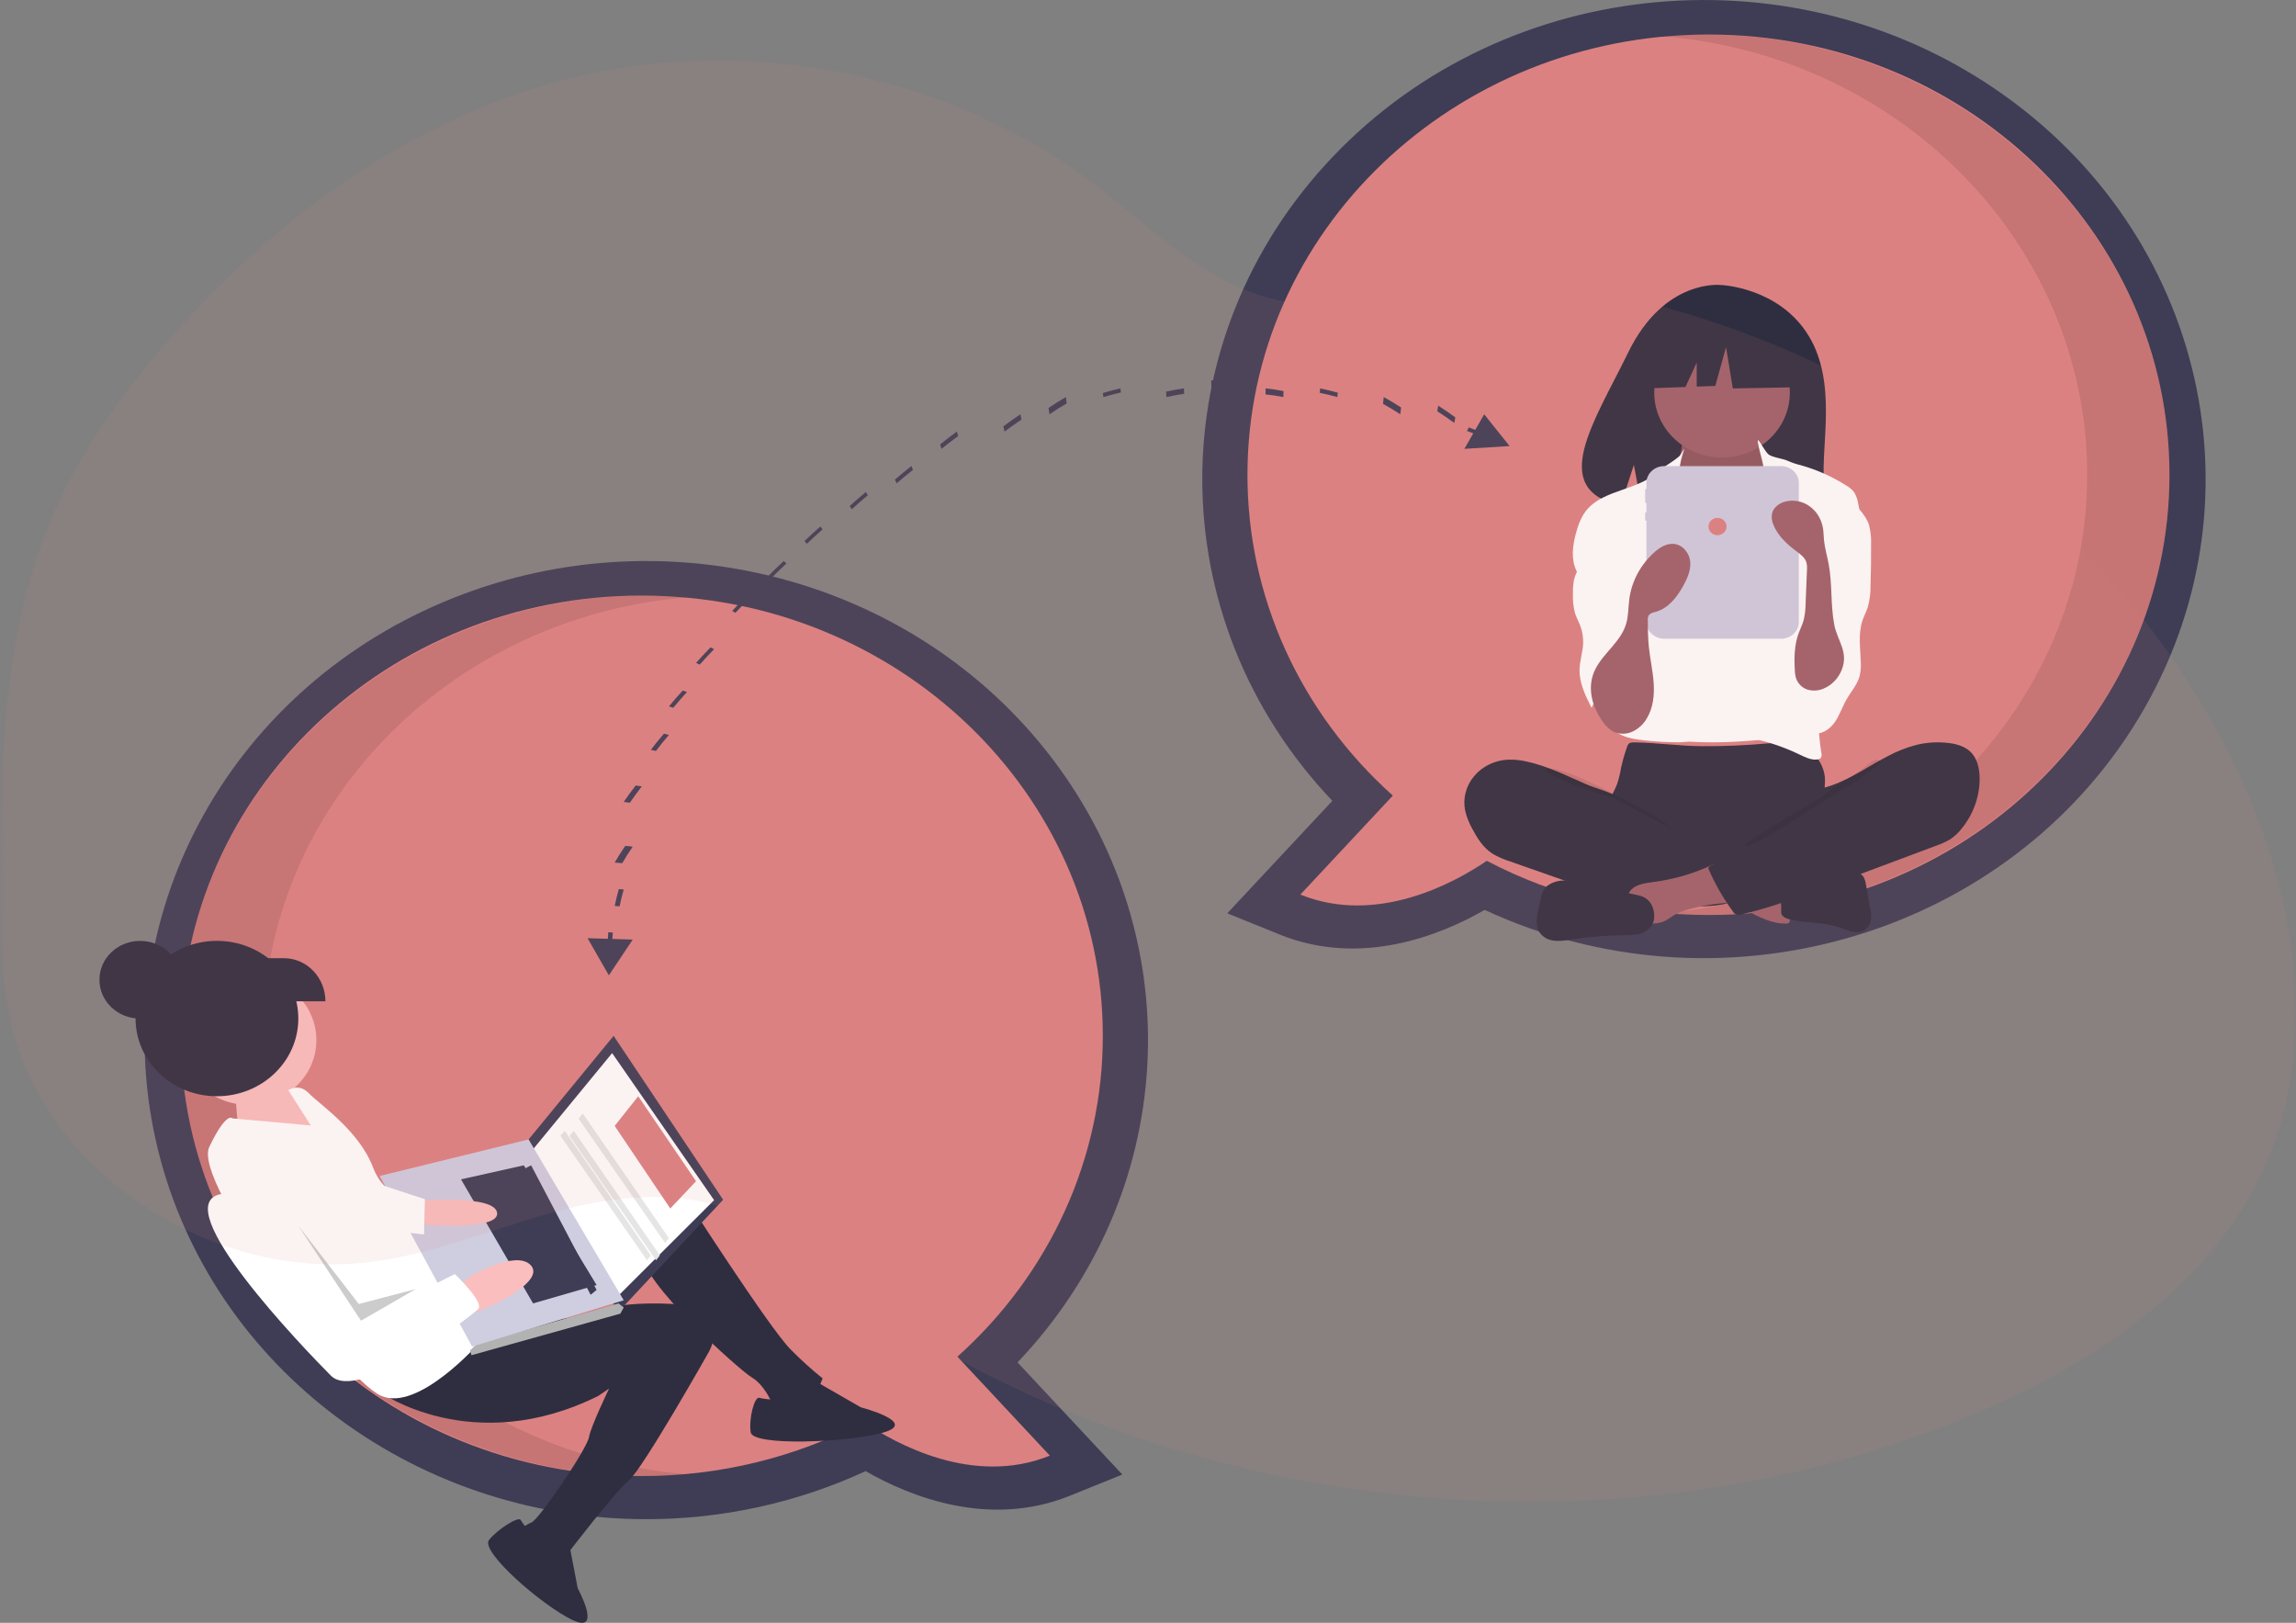 <?xml version="1.0" encoding="UTF-8"?>
<svg version="1.1" width="283" height="200" viewBox="0 0 283 200" xmlns="http://www.w3.org/2000/svg" xmlns:xlink="http://www.w3.org/1999/xlink">
<rect x="0" y="0" width="283" height="200" fill="#808080" stroke="none"/>
<defs>
<filter id="a" x="0%" y="0%" width="100%" height="100%">
<feColorMatrix in="SourceGraphic" values="0 0 0 0 1 0 0 0 0 1 0 0 0 0 1 0 0 0 1 0"/>
</filter>
<mask id="o">
<g filter="url(#a)">
<rect width="283" height="200" fill-opacity=".102"/>
</g>
</mask>
<clipPath id="v">
<rect width="283" height="200"/>
</clipPath>
<g id="c" clip-path="url(#v)">
<path d="m257.27 58.512c0-28.348-22.977-51.613-52.262-54.043 1.672-0.141 3.359-0.215 5.066-0.215 31.66 0 57.328 24.293 57.328 54.258 0 29.965-25.668 54.254-57.328 54.254-1.703 0-3.391-0.074-5.059-0.215 29.285-2.43 52.254-25.695 52.254-54.039z"/>
</g>
<mask id="n">
<g filter="url(#a)">
<rect width="283" height="200" fill-opacity=".102"/>
</g>
</mask>
<clipPath id="u">
<rect width="283" height="200"/>
</clipPath>
<g id="b" clip-path="url(#u)">
<path d="m32.418 127.66c0-28.348 22.973-51.613 52.258-54.043-1.668-0.137-3.359-0.215-5.066-0.215-31.66 0-57.324 24.293-57.324 54.258s25.664 54.254 57.324 54.254c1.707 0 3.391-0.074 5.059-0.215-29.281-2.43-52.25-25.695-52.25-54.039z"/>
</g>
<mask id="m">
<g filter="url(#a)">
<rect width="283" height="200" fill-opacity=".102"/>
</g>
</mask>
<clipPath id="t">
<rect width="283" height="200"/>
</clipPath>
<g id="h" clip-path="url(#t)">
<path d="m207.24 55.375c-0.133 0.68-0.281 1.387-0.703 1.949-0.488 0.645-1.281 1.012-1.805 1.629-0.789 0.926-0.832 2.234-0.836 3.434-0.004 1.109 0.02 2.289 0.656 3.211 0.453 0.566 1.02 1.051 1.66 1.414 2.391 1.562 4.977 3.148 7.859 3.199 1.195 0.023 2.477-0.277 3.262-1.148 0.34-0.41 0.609-0.871 0.793-1.363 0.734-1.762 1.184-3.621 1.324-5.516 0.105-0.891 0.02-1.793-0.254-2.648-0.348-0.945-1.059-1.723-1.527-2.621-0.551-1.062-0.754-2.269-0.578-3.449 0.023-0.086 0.016-0.172-0.023-0.25-0.078-0.086-0.191-0.129-0.309-0.121l-5.719-0.398c-0.531-0.027-1.062-0.086-1.586-0.176-0.309-0.062-1.121-0.484-1.418-0.375-0.543 0.211-0.684 2.664-0.797 3.231z"/>
</g>
<mask id="l">
<g filter="url(#a)">
<rect width="283" height="200" fill-opacity=".102"/>
</g>
</mask>
<clipPath id="s">
<rect width="283" height="200"/>
</clipPath>
<g id="g" clip-path="url(#s)">
<path d="m193.27 95.273c2.16 0.66 11.289 5.25 12.855 6.852-0.207 0.074-7.328-3.824-7.539-3.887-1.957-0.523-3.875-1.184-5.738-1.977-0.371-0.168-2.41-0.953-2.316-1.41 0.102-0.52 2.352 0.305 2.734 0.422z"/>
</g>
<mask id="k">
<g filter="url(#a)">
<rect width="283" height="200" fill-opacity=".102"/>
</g>
</mask>
<clipPath id="r">
<rect width="283" height="200"/>
</clipPath>
<g id="f" clip-path="url(#r)">
<path d="m229.74 94.629c-1.574 1.191-3.609 2.285-5.172 3.508-0.531 0.418-9.406 5.445-9.531 6.113 1.457 0.246 10.727-6.289 12.051-6.941 1.328-0.652 2.504-1.57 3.668-2.484 0.297-0.23 1.555-0.934 0.703-1.191-0.48-0.148-1.363 0.758-1.719 0.996z"/>
</g>
<mask id="j">
<g filter="url(#a)">
<rect width="283" height="200" fill-opacity=".2"/>
</g>
</mask>
<clipPath id="q">
<rect width="283" height="200"/>
</clipPath>
<g id="e" clip-path="url(#q)">
<path d="m51.254 158.87-6.762 3.898-7.723-11.703 7.453 9.641z"/>
</g>
<mask id="i">
<g filter="url(#a)">
<rect width="283" height="200" fill-opacity=".102"/>
</g>
</mask>
<clipPath id="p">
<rect width="283" height="200"/>
</clipPath>
<g id="d" clip-path="url(#p)">
<path d="m278.21 145.75c-7.012 13.75-21.25 22.945-36.004 29.012-19.863 8.168-41.738 11.406-63.312 10.035-3.781-0.238-7.551-0.621-11.312-1.145-13.051-1.812-25.773-5.332-37.805-10.469-3.477-1.488-6.879-3.109-10.211-4.871-5.566-2.934-10.898-6.25-15.953-9.922-1.273-0.922-2.527-1.867-3.766-2.84-0.855-0.672-1.707-1.359-2.57-2.027-1.82-1.406-3.695-2.742-5.785-3.746-0.629-0.301-1.277-0.574-1.938-0.812-6.617-2.394-14.25-1.488-21.141 0.379-5.242 1.418-10.352 3.363-15.586 4.75-2.328 0.637-4.703 1.117-7.102 1.438-5.359 0.641-10.797 0.188-15.953-1.336l-0.441-0.129c-0.738-0.219-1.473-0.461-2.199-0.723l-0.441-0.164c-0.703-0.258-1.395-0.535-2.066-0.828l-0.441-0.191c-0.703-0.312-1.391-0.641-2.066-0.988-0.242-0.117-0.48-0.25-0.719-0.371-3.836-2.035-7.32-4.617-10.336-7.652-0.086-0.082-0.168-0.168-0.266-0.25-0.418-0.43-0.828-0.871-1.227-1.32-0.148-0.164-0.297-0.332-0.441-0.5-0.473-0.551-0.93-1.109-1.371-1.684-0.062-0.082-0.129-0.168-0.191-0.25-1.805-2.371-3.297-4.941-4.449-7.652-0.039-0.082-0.07-0.168-0.102-0.25-0.355-0.863-0.676-1.738-0.965-2.629-0.117-0.371-0.234-0.75-0.332-1.125-0.035-0.109-0.066-0.223-0.094-0.332-1.461-5.453-1.625-11.121-1.625-16.758v-1.969c0.043-9.117 0.188-18.387 1.605-27.375 0-0.066 0.02-0.125 0.027-0.188 0.473-3.027 1.117-6.027 1.93-8.988 0.852-3.106 1.938-6.148 3.25-9.105 3.25-7.277 7.984-13.898 13.238-20.035 13.234-15.445 30.594-28.406 50.906-33.262 21.895-5.227 46.223-0.219 63.879 13.148 5.387 4.074 10.223 8.898 16.27 12.023 5.277 2.719 11.453 3.848 17.105 1.707 4.672-1.77 7.715-2.648 12.961-2.379 10.859 0.586 21.566 2.715 31.762 6.324 0.414 0.145 0.824 0.293 1.234 0.441 26.574 9.664 49.422 28.875 61.297 53.555 0.316 0.652 0.621 1.309 0.918 1.973 7.078 15.723 9.641 34.152 1.828 49.48z" fill="#dc8181"/>
</g>
</defs>
<path d="m183 112.14c-5.488 3.144-15.27 7.082-25.266 3.035l-6.461-2.617 12.949-13.859c-21.41-22.535-21.371-56.918 0.082-79.41 21.457-22.496 57.305-25.738 82.805-7.488 25.5 18.246 32.297 52.008 15.703 77.984-16.598 25.973-51.148 35.652-79.812 22.355zm-24.809-53.195c-0.055 13.684 5.875 26.77 16.363 36.098l3.57 3.203-8.148 8.719c4.246-0.82 7.941-3.012 9.816-4.285l2.57-1.746 2.766 1.449c7.644 3.996 16.223 6.09 24.938 6.09 28.602 0 51.875-22.219 51.875-49.527 0-27.309-23.273-49.527-51.875-49.527s-51.875 22.219-51.875 49.527z" fill="#3e3d55"/>
<path d="m153.76 58.512c0-29.965 25.438-54.258 56.82-54.258s56.824 24.293 56.824 54.258c0 29.961-25.441 54.254-56.824 54.254-9.551 0.012-18.949-2.281-27.32-6.676-3.93 2.672-13.512 7.992-22.977 4.16l11.395-12.199c-11.449-10.242-17.938-24.559-17.918-39.539z" fill="#dc8181"/>
<use mask="url(#o)" xlink:href="#c"/>
<path d="m79.695 187.23c-29.227 0.012-54.469-19.512-60.523-46.812-6.051-27.301 8.742-54.918 35.465-66.215 26.727-11.297 58.082-3.184 75.18 19.449s15.262 53.605-4.398 74.254l12.914 13.82-6.445 2.609c-9.969 4.035-19.723 0.109-25.195-3.027-8.414 3.894-17.645 5.918-26.996 5.922zm0-108.38c-28.527 0-51.734 22.16-51.734 49.398 0 27.238 23.207 49.398 51.734 49.398 8.691 0 17.246-2.09 24.871-6.074l2.758-1.449 2.566 1.742c1.867 1.27 5.555 3.457 9.789 4.277l-8.129-8.695 3.562-3.199c10.461-9.301 16.375-22.352 16.316-36 0-27.238-23.207-49.398-51.734-49.398z" fill="#3e3d55"/>
<path d="m135.93 127.66c0-29.965-25.441-54.258-56.824-54.258-31.383 0-56.82 24.293-56.82 54.258s25.438 54.254 56.82 54.254c9.551 0.012 18.949-2.281 27.32-6.672 3.93 2.668 13.512 7.988 22.977 4.156l-11.395-12.199c11.449-10.242 17.938-24.559 17.922-39.539z" fill="#dc8181"/>
<use mask="url(#n)" xlink:href="#b"/>
<path d="m222.97 41.449c-3.629-6.039-10.805-6.32-10.805-6.32s-6.992-0.883-11.48 8.316c-4.18 8.574-9.953 16.852-0.93 18.859l1.633-5 1.008 5.371c1.285 0.09 2.574 0.113 3.859 0.066 9.664-0.309 18.867 0.09 18.57-3.328-0.391-4.543 1.633-12.152-1.855-17.965zm-23.16 53.188c-0.109 0.66-0.266 1.309-0.473 1.949-0.23 0.621-0.586 1.199-0.797 1.828-0.672 2.012 0.262 4.25 1.746 5.801 1.289 1.34 2.953 2.293 4.793 2.742 1.355 0.277 2.734 0.418 4.117 0.414 3.828 0.125 7.754 0.238 11.383-0.945 1.145-0.383 2.25-0.867 3.305-1.445 0.332-0.156 0.625-0.379 0.859-0.652 0.242-0.406 0.348-0.871 0.309-1.336-0.008-1.562-0.336-3.117-0.258-4.676 0.043-0.867 0.211-1.73 0.125-2.59-0.23-2.008-1.75-3.652-3.789-4.117-1.031-0.215-2.098-0.098-3.144 0-2.719 0.25-5.449 0.371-8.18 0.352-2.793-0.016-5.566-0.426-8.34-0.469-0.824-0.012-0.805 0.23-1.066 0.996-0.242 0.703-0.438 1.422-0.594 2.148z" fill="#2f2e40"/>
<path d="m207.24 55.375c-0.133 0.68-0.281 1.387-0.703 1.949-0.488 0.645-1.281 1.012-1.805 1.629-0.789 0.926-0.832 2.234-0.836 3.434-0.004 1.109 0.02 2.289 0.656 3.211 0.453 0.566 1.02 1.051 1.66 1.414 2.391 1.562 4.977 3.148 7.859 3.199 1.195 0.023 2.477-0.277 3.262-1.148 0.34-0.41 0.609-0.871 0.793-1.363 0.734-1.762 1.184-3.621 1.324-5.516 0.105-0.891 0.02-1.793-0.254-2.648-0.348-0.945-1.059-1.723-1.527-2.621-0.551-1.062-0.754-2.269-0.578-3.449 0.023-0.086 0.016-0.172-0.023-0.25-0.078-0.086-0.191-0.129-0.309-0.121l-5.719-0.398c-0.531-0.027-1.062-0.086-1.586-0.176-0.309-0.062-1.121-0.484-1.418-0.375-0.543 0.211-0.684 2.664-0.797 3.231z" fill="#9f6169"/>
<use mask="url(#m)" xlink:href="#h"/>
<path d="m220.61 48.402c0 4.41-3.742 7.981-8.355 7.981s-8.355-3.57-8.355-7.981c0-4.406 3.742-7.977 8.355-7.977s8.355 3.57 8.355 7.977z" fill="#9f6169"/>
<path d="m208.03 65.887c0.414 0.449 0.91 0.824 1.469 1.102 0.578 0.227 1.203 0.34 1.832 0.328 1.504 0.043 3.141-0.219 4.188-1.238 1.348-1.312 1.305-3.43 2.363-4.961 0.086-0.141 0.203-0.258 0.344-0.352 0.176-0.09 0.379-0.137 0.578-0.125 1.336-0.012 2.5 0.805 3.555 1.582 0.492 0.316 0.918 0.727 1.25 1.195 0.207 0.383 0.348 0.793 0.422 1.215 0.52 2.398 0.688 4.848 0.855 7.289 0.094 1.348 0.188 2.695 0.18 4.047-0.023 4.449-1.121 8.824-2.215 13.152-0.141 0.559-0.332 1.184-0.875 1.449-0.238 0.102-0.496 0.16-0.762 0.176-3.129 0.348-6.266 0.691-9.422 0.738-1.227 0.02-2.457-0.012-3.688-0.086-0.211 0-0.422-0.035-0.621-0.102-0.27-0.121-0.504-0.309-0.676-0.539-1.707-2.023-1.809-4.816-1.797-7.398 0.027-6.309 0.266-12.613 0.719-18.914 0.039-0.52 0.047-1.152-0.352-1.559 0.773 1.078 1.664 2.086 2.652 3z" fill="#fff"/>
<path d="m207.15 56.035c-0.293 0.488-2.438 1.703-2.852 2.109-2.309 2.266-6.531 2.18-8.645 4.609-0.742 0.855-1.129 1.926-1.414 2.992-0.402 1.512-0.617 3.156 0.059 4.578 0.648 1.371 2.012 2.316 2.938 3.539 1.016 1.344 1.473 2.973 1.914 4.562 0.32 1.176 0.648 2.379 0.523 3.586-0.145 1.371-0.859 2.629-1.281 3.949-0.422 1.324-0.492 2.898 0.48 3.938 0.719 0.762 1.84 1.062 2.914 1.234 1.375 0.191 2.762 0.305 4.152 0.336 1.227 0.051 2.578 0.062 3.523-0.668 0.742-0.582 1.066-1.516 1.109-2.418 0.043-0.902-0.16-1.793-0.289-2.688-0.129-0.926-0.18-1.859-0.223-2.793-0.188-4.191-0.211-8.383-0.078-12.578 0.07-0.875 0.027-1.75-0.133-2.609-0.266-1.125-0.918-2.125-1.461-3.156-1.086-1.941-1.578-4.125-1.426-6.309 0.168-2.246 1.219-3.957 0.188-2.215zm10.77-0.09c0.426 0.43 1.887 0.57 2.43 0.848 0.516 0.23 1.051 0.41 1.602 0.539 1.992 0.559 3.887 1.402 5.621 2.508 0.359 0.207 0.68 0.473 0.941 0.789 0.273 0.438 0.453 0.922 0.52 1.43 0.266 1.289 0.535 2.594 0.477 3.902-0.066 1.395-0.496 2.746-0.926 4.078l-1.598 4.977c-1.195 3.711-2.398 7.461-2.734 11.34-0.184 2.148-0.102 4.312 0.246 6.441 0.066 0.207 0.039 0.438-0.078 0.625-0.105 0.098-0.246 0.16-0.395 0.176-0.77 0.113-1.52-0.27-2.219-0.605-2.137-1.035-4.418-1.762-6.773-2.156 0.922-1.293 1.629-2.715 2.106-4.219 0.27-0.957 0.48-1.926 0.633-2.902l0.746-4.188c0.305-1.531 0.516-3.078 0.637-4.629 0.059-0.582 0.023-1.172-0.102-1.746-0.172-0.543-0.398-1.07-0.68-1.57-1.227-2.484-1.801-5.316-1.32-8.027 0.211-1.188 0.621-2.379 0.449-3.57-0.164-1.148 0.008-2.039-0.293-3.176-1.242-4.664-0.098-1.672 0.711-0.863z" fill="#fff"/>
<path d="m195.75 68.129c-0.531 1.102-1.418 2.043-1.719 3.227-0.117 0.555-0.168 1.121-0.148 1.688-0.055 0.852 0.031 1.711 0.25 2.535 0.168 0.523 0.441 1.004 0.637 1.52 0.277 0.715 0.398 1.48 0.363 2.246-0.055 1.062-0.414 2.094-0.441 3.156-0.047 1.672 0.727 3.242 1.48 4.734 0.383-0.953 1.168-1.684 2.141-2.004 0.977-0.32 2.039-0.191 2.91 0.348 0.176-0.215 0.258-0.484 0.23-0.754 0.055-1.941 0.109-3.879 0.16-5.82 0.082-3 0.16-6.035-0.531-8.957-0.309-1.316-0.793-2.633-1.68-3.652-0.469-0.539-2.055-1.957-2.82-1.355-0.348 0.273-0.266 1.012-0.32 1.383-0.082 0.594-0.254 1.168-0.512 1.707zm34.59-3.535c0.227 0.812 0.324 1.656 0.285 2.5 0.012 1.715-0.012 3.434-0.07 5.148 0.012 0.883-0.105 1.762-0.344 2.609-0.18 0.555-0.461 1.07-0.645 1.621-0.562 1.652-0.254 3.441-0.207 5.18 0.035 0.562-0.016 1.129-0.148 1.676-0.293 1.078-1.09 1.949-1.641 2.926-0.527 0.926-0.848 1.965-1.473 2.828-0.629 0.867-1.719 1.551-2.773 1.285-0.801-0.203-1.367-0.887-1.762-1.594-0.855-1.551-1.148-3.34-0.832-5.07 0.395-2.109 1.672-3.981 2.129-6.078 0.633-2.879-0.328-5.848-0.297-8.793-0.016-0.461 0.051-0.922 0.191-1.363 0.238-0.672 0.758-1.207 1.234-1.746 0.598-0.676 1.156-1.383 1.664-2.121 0.344-0.5 0.809-1.773 1.418-1.883 1.355-0.234 2.934 1.855 3.269 2.875z" fill="#fff"/>
<path d="m188.14 93.848c-0.742-0.176-1.512-0.25-2.277-0.227-1.629 0.086-3.144 0.816-4.152 2.016-1.012 1.195-1.422 2.738-1.125 4.238 0.184 0.801 0.488 1.574 0.902 2.301 0.605 1.145 1.328 2.285 2.445 3.019 0.676 0.402 1.398 0.723 2.16 0.957l5.891 2.07c0.863 0.305 1.73 0.609 2.606 0.891 4.394 1.418 8.98 2.269 13.621 2.527 1.414 0.125 2.84 0.059 4.231-0.199 0.336-0.039 0.645-0.195 0.867-0.434 0.109-0.184 0.176-0.387 0.191-0.598l0.363-2.367c0.082-0.332 0.07-0.676-0.031-1-0.164-0.398-0.582-0.648-0.98-0.859-3.871-2.074-8.391-3.223-11.648-6.07-0.77-0.668-1.41-1.734-2.344-2.188-1.055-0.516-2.301-0.812-3.394-1.289-2.387-1.039-4.734-2.234-7.324-2.789z" fill="#2f2e40"/>
<use mask="url(#l)" xlink:href="#g"/>
<path d="m220.23 113.82c0.102 0.012 0.203-0.023 0.285-0.094 0.074-0.105 0.105-0.242 0.09-0.375l-0.008-3.41c-0.863-0.469-1.832-0.617-2.777-0.762l-4.426-0.672c0.102 0.016-0.691 2.164-0.57 2.449 0.215 0.508 1.852 0.953 2.316 1.191 1.605 0.832 3.277 1.746 5.09 1.672z" fill="#9f6169"/>
<path d="m203.95 108.68c-1.043 0.141-2.203 0.266-2.879 0.957-0.852 0.879-0.488 2.188-0.082 3.273 0.051 0.285 0.234 0.539 0.508 0.707 0.273 0.168 0.613 0.23 0.941 0.18 0.949 0.051 1.961 0.094 2.789-0.305 0.375-0.215 0.738-0.441 1.082-0.688 0.613-0.348 1.285-0.609 1.992-0.777 1.305-0.352 2.641-0.586 4-0.707 0.535-0.02 1.066-0.098 1.574-0.234 0.52-0.145 0.93-0.484 1.109-0.922 0.191-0.578-0.203-1.172-0.582-1.684-0.438-0.668-1.004-1.266-1.676-1.77-1.027-0.68-1.535-0.16-2.57 0.277-1.957 0.828-4.051 1.398-6.207 1.691z" fill="#9f6169"/>
<path d="m202.04 110.37-6.637-1.492c-0.797-0.211-1.629-0.332-2.469-0.363-0.852-0.027-1.68 0.23-2.269 0.699-0.516 0.457-0.66 1.086-0.789 1.68l-0.273 1.273c-0.184 0.645-0.234 1.305-0.156 1.957 0.09 0.664 0.578 1.258 1.32 1.613 0.918 0.379 2.043 0.195 3.066 0.035 2.074-0.324 4.18-0.492 6.293-0.512 0.793-0.008 1.625 0 2.328-0.285 0.828-0.371 1.359-1.031 1.422-1.762 0.129-1.086-0.348-2.512-1.836-2.844zm20.141-1.895c0.82-0.117 1.547-0.492 2.336-0.711 1.105-0.312 2.309-0.312 3.481-0.309 0.434-0.031 0.867 0.039 1.25 0.199 0.52 0.277 0.648 0.828 0.738 1.32l0.531 2.973c0.141 0.555 0.156 1.125 0.043 1.684-0.156 0.551-0.625 1.082-1.309 1.223-0.828 0.176-1.641-0.25-2.422-0.527-1.957-0.695-4.231-0.52-6.269-1.039-0.395-0.062-0.738-0.258-0.941-0.539-0.066-0.164-0.094-0.34-0.07-0.512 0.035-0.957-0.219-2.262 0.141-3.172 0.324-0.82 1.574-0.59 2.492-0.59z" fill="#2f2e40"/>
<path d="m236.25 91.793c1.23-0.293 2.504-0.375 3.766-0.242 1.008 0.105 2.047 0.371 2.781 1.031 0.895 0.805 1.18 2.051 1.207 3.223 0.039 2.328-0.777 4.602-2.305 6.426-0.375 0.461-0.816 0.867-1.32 1.203-0.539 0.32-1.113 0.582-1.715 0.785l-13.305 4.981c-3.5 1.309-7.012 2.625-10.664 3.488-0.203 0.094-0.434 0.105-0.645 0.031-0.211-0.07-0.383-0.223-0.473-0.414-1.168-1.582-2.144-3.281-2.918-5.066-0.074-0.086-0.102-0.199-0.066-0.309 0.031-0.105 0.113-0.191 0.227-0.23l9.41-5.129c0.691-0.344 1.336-0.762 1.918-1.254 0.406-0.375 0.738-0.812 0.98-1.301 0.195-0.387 0.215-1.297 0.465-1.582 0.242-0.281 1.078-0.305 1.461-0.414 0.547-0.156 1.078-0.348 1.594-0.57 2.106-0.895 3.981-2.195 6-3.242 1.133-0.613 2.344-1.086 3.602-1.414z" fill="#2f2e40"/>
<use mask="url(#k)" xlink:href="#f"/>
<path d="m219.52 57.445h-14.383c-1.215 0-2.203 0.926-2.203 2.07v0.754h-0.152v1.695h0.152v1.184h-0.152v1.016h0.152v12.492c0 1.141 0.988 2.066 2.203 2.066h14.383c1.215 0 2.199-0.926 2.199-2.066v-17.141c0-1.145-0.984-2.07-2.199-2.07z" fill="#cfcde0"/>
<path d="m221.39 41.695-6.977-3.398-9.637 1.391-1.992 8.184 4.961-0.176 1.387-3.008v2.957l2.289-0.082 1.328-4.785 0.832 5.094 8.141-0.152z" fill="#2f2e40"/>
<path d="m197.55 88.938c0.328 0.523 0.801 0.957 1.367 1.262 0.75 0.32 1.621 0.301 2.352-0.059 0.723-0.359 1.312-0.906 1.699-1.578 0.797-1.309 0.961-2.875 0.863-4.371-0.102-1.5-0.445-2.977-0.598-4.473-0.113-1.086-0.121-2.18-0.129-3.269-0.027-0.23 0.023-0.461 0.148-0.664 0.211-0.195 0.488-0.324 0.785-0.363 1.609-0.441 2.676-1.844 3.441-3.231 0.512-0.926 0.953-1.938 0.855-2.973-0.098-1.039-0.898-2.082-2.016-2.188-0.918-0.086-1.766 0.453-2.426 1.051-1.676 1.516-2.75 3.512-3.055 5.664-0.145 1.055-0.102 2.137-0.41 3.16-0.66 2.184-2.723 3.523-3.75 5.488-1.133 2.168-0.508 4.625 0.871 6.543zm29.457-6.379c-0.426 1.062-1.234 1.895-2.242 2.309-0.621 0.266-1.305 0.312-1.949 0.129-0.648-0.195-1.176-0.699-1.43-1.371-0.098-0.332-0.152-0.68-0.16-1.027-0.094-1.531-0.055-3.106 0.461-4.535 0.203-0.551 0.473-1.074 0.629-1.641 0.156-0.652 0.234-1.324 0.238-2l0.168-4.176c0.027-0.301 0.008-0.609-0.059-0.902-0.168-0.605-0.695-0.996-1.18-1.359-1.164-0.871-2.32-1.883-2.883-3.281-0.195-0.422-0.266-0.895-0.199-1.359 0.16-0.828 0.938-1.367 1.711-1.547 1.02-0.238 2.086-0.02 2.949 0.602 0.867 0.625 1.457 1.602 1.637 2.703 0.078 0.473 0.074 0.953 0.121 1.43 0.094 1.008 0.391 1.98 0.578 2.977 0.461 2.449 0.223 4.977 0.68 7.426 0.379 2.047 1.816 3.383 0.93 5.625z" fill="#9f6169"/>
<path d="m212.81 64.895c0 0.586-0.5 1.062-1.117 1.062-0.613 0-1.113-0.477-1.113-1.062 0-0.59 0.5-1.066 1.113-1.066 0.617 0 1.117 0.477 1.117 1.066z" fill="#dc8181"/>
<path d="m22.285 120.75c0 2.641-2.246 4.785-5.016 4.785s-5.012-2.144-5.012-4.785c0-2.644 2.242-4.789 5.012-4.789s5.016 2.144 5.016 4.789z" fill="#2f2e40"/>
<path d="m36.723 135.43-2.578-2.453-5.176 1.574 0.496 5.871 10.645-0.484-3.269-4.352z" fill="#fbbebe"/>
<path d="m38.996 128.19c0 4.406-3.742 7.981-8.355 7.981-4.617 0-8.355-3.574-8.355-7.981s3.738-7.981 8.355-7.981c4.613 0 8.355 3.574 8.355 7.981z" fill="#fbbebe"/>
<path d="m83.996 146.81s10.875 16.961 13.465 19.508c1.23 1.254 2.543 2.441 3.93 3.555 0 0-1.219 3.66-3.156 3.531-1.105-0.062-2.188-0.305-3.199-0.715 0 0-0.863-2.035-2.371-2.93-1.512-0.891-13.84-11.898-13.555-15.414 0.293-3.516 4.887-7.535 4.887-7.535z" fill="#2f2e40"/>
<path d="m46.797 171.55s11.418 8.188 26.934 0.496l1.34-0.91s-2.258 4.691-2.469 5.961c-0.242 1.473-6.117 10.109-7.074 10.523-0.961 0.414-1.172 0.793-1.172 0.793l4.066 4.141 1.504-1.023s5.867-7.68 7.582-9.082c1.719-1.406 9.891-15.887 9.891-15.887s3.129-5.457-4.672-5.867c-7.801-0.41-11.391 1.551-11.391 1.551l-13.844 2.035zm53.688-1.34 5.625 3.234s7.176 1.867 2.754 3.109c-4.418 1.246-16.066 1.691-16.332-0.02-0.262-1.715 0.461-4.414 1.043-4.266 0.582 0.145 4.613 1.016 6.91-2.059z" fill="#2f2e40"/>
<path d="m70.109 190 1.098 5.742s3.113 5.688-0.625 3.922-11.441-8.469-10.305-9.871c1.137-1.406 3.648-2.93 3.902-2.473 0.258 0.457 2.144 3.523 5.93 2.68z" fill="#2f2e40"/>
<path d="m59.051 165.52s-7.531 8.574-12.105 6.492c-4.574-2.082-23.285-26.211-21.148-30.668 2.137-4.457 2.852-3.512 2.852-3.512l9.66 0.875-2.777-4.348s1.297-0.93 2.535 0.379c1.234 1.305 6.199 4.57 7.93 9.18 1.73 4.609 6.809 4.383 6.809 4.383z" fill="#fff"/>
<path d="m89.133 147.86-12.93 13.844-11.582-20.625 11.012-13.418z" fill="#3e3d55"/>
<path d="m88.02 147.91-11.691 11.664-10.594-17.973 9.715-11.812z" fill="#fff"/>
<path d="m76.234 160.64 0.645 0.5-0.414 0.758-18.355 5.125-0.172-0.59 0.836-0.809z" fill="#b2b2b2"/>
<path d="m76.879 160.25-18.691 5.707-11.391-21.027 18.359-4.504z" fill="#cfcde0"/>
<path d="m73.535 158.98-0.734 0.594-8.18-15.523 0.844-0.434z" fill="#3e3d55"/>
<path d="m73.535 158.37-7.828 2.266-8.883-15.289 7.742-1.73z" fill="#3e3d55"/>
<path d="m50.059 148.4 1.684-0.383s9.398-0.852 9.535 1.52c0.137 2.371-10.797 1.27-10.797 1.27l-1.457-1.59zm8.66 13.301 2.121-0.898s6.402-2.957 4.566-4.887c-1.836-1.93-7.5 1.422-7.5 1.422l-1.082 1.059z" fill="#fbbebe"/>
<path d="m56.055 157.02s3.715 3.504 2.871 4.328c-0.848 0.824-14.707 11.652-18.145 8.188s-20.18-20.859-13.664-22.352c6.516-1.492 8.234 1.996 8.234 1.996l8.602 13.926zm-9.914-11.27 6.227 2.039-0.102 4.344-6.586-0.688z" fill="#fff"/>
<use mask="url(#j)" xlink:href="#e"/>
<path d="m36.77 125.53c0 5.289-4.492 9.574-10.031 9.574-5.535 0-10.027-4.285-10.027-9.574s4.492-9.574 10.027-9.574c5.539 0 10.031 4.285 10.031 9.574z" fill="#2f2e40"/>
<path d="m82.617 148.94-6.852-10.18 2.902-3.652 7.125 10.473z" fill="#dc8181"/>
<path d="m81.973 153.19-10.664-15.328 0.523-0.629 10.617 15.363zm-1.113 2.129-10.668-15.328 0.527-0.629 10.617 15.363zm-1.113 0-10.668-15.328 0.527-0.629 10.613 15.363z" fill="#e5e5e5"/>
<path d="m32.312 118.09h2.68c2.828 0 5.117 2.383 5.117 5.316h-7.797z" fill="#2f2e40"/>
<path d="m75.535 114.93-0.559-0.039c-0.02 0.27-0.035 0.543-0.055 0.812l-2.5-0.078 2.625 4.582 2.945-4.41-2.512-0.078c0.02-0.262 0.035-0.527 0.055-0.789zm14.711-39.645 0.395 0.242c0.594-0.629 1.211-1.258 1.836-1.867l-0.379-0.262c-0.633 0.617-1.254 1.25-1.852 1.887zm4.457-4.301 0.344 0.289c0.609-0.621 1.246-1.234 1.887-1.828l-0.328-0.301c-0.645 0.598-1.285 1.219-1.902 1.84zm4.457-4.301 0.297 0.332c0.629-0.605 1.281-1.203 1.934-1.777l-0.281-0.348c-0.656 0.578-1.312 1.18-1.949 1.793zm-13.367 15.02 0.457 0.207c0.566-0.641 1.16-1.281 1.77-1.906l-0.441-0.219c-0.613 0.625-1.215 1.273-1.785 1.918zm18.938-19.332 0.254 0.391c0.645-0.59 1.312-1.168 1.977-1.723l-0.238-0.406c-0.668 0.559-1.34 1.145-1.992 1.738zm-22.281 24.688 0.531 0.172c0.539-0.652 1.109-1.309 1.695-1.941l-0.52-0.188c-0.59 0.641-1.164 1.301-1.707 1.957zm-4.457 17.281-0.926-0.09c-0.473 0.68-0.91 1.371-1.301 2.059l0.934 0.07c0.391-0.68 0.824-1.367 1.293-2.039zm32.312-45.227 0.211 0.457c0.66-0.57 1.34-1.129 2.016-1.66l-0.199-0.469c-0.684 0.535-1.363 1.098-2.027 1.672zm-33.426 50.516-0.602-0.059c-0.199 0.688-0.371 1.391-0.512 2.086l0.605 0.043c0.141-0.691 0.312-1.387 0.508-2.07zm3.34-17.215 0.629 0.137c0.504-0.664 1.043-1.328 1.602-1.977l-0.617-0.152c-0.562 0.652-1.105 1.324-1.613 1.992zm-3.34 6.414 0.754 0.105c0.457-0.672 0.953-1.348 1.473-2.012l-0.746-0.117c-0.523 0.664-1.023 1.348-1.48 2.023zm72.434-50.961c0.73-0.066 1.477-0.094 2.211-0.074l0.004-0.984c-0.742-0.016-1.492 0.012-2.227 0.078zm-33.438 6.91 0.176 0.539c0.676-0.551 1.363-1.078 2.051-1.578l-0.16-0.551c-0.691 0.504-1.391 1.039-2.066 1.59zm46.793-6.367c0.723 0.148 1.449 0.324 2.164 0.523l0.066-0.539c-0.719-0.195-1.453-0.375-2.18-0.527zm7.801 1.367c0.711 0.387 1.426 0.82 2.129 1.281l0.098-0.836c-0.707-0.465-1.43-0.898-2.141-1.289zm6.684 0.906c0.699 0.449 1.406 0.934 2.098 1.441l0.133-0.68c-0.695-0.512-1.406-1-2.113-1.449zm-21.168-2.078c0.73 0.078 1.469 0.188 2.191 0.328l0.035-0.738c-0.73-0.141-1.473-0.25-2.207-0.328zm-12.258-0.336 0.047 0.664c0.723-0.16 1.457-0.297 2.184-0.398l-0.031-0.668c-0.73 0.105-1.473 0.238-2.199 0.402zm-14.484 2.008 0.113 0.781c0.695-0.477 1.41-0.926 2.117-1.332l-0.094-0.793c-0.715 0.41-1.43 0.863-2.137 1.344zm-5.57 2.269 0.145 0.641c0.688-0.52 1.391-1.016 2.086-1.473l-0.129-0.656c-0.703 0.465-1.41 0.965-2.102 1.488zm12.258-4.109 0.078 0.496c0.707-0.211 1.434-0.398 2.148-0.566l-0.059-0.5c-0.723 0.168-1.453 0.359-2.168 0.57zm50.137 6.539-3.129-3.918-1.102 1.922c-0.266-0.102-0.531-0.207-0.797-0.305l-0.223 0.438c0.262 0.094 0.516 0.195 0.773 0.293l-1.094 1.91z" fill="#3e3d55"/>
<use mask="url(#i)" xlink:href="#d"/>
</svg>
